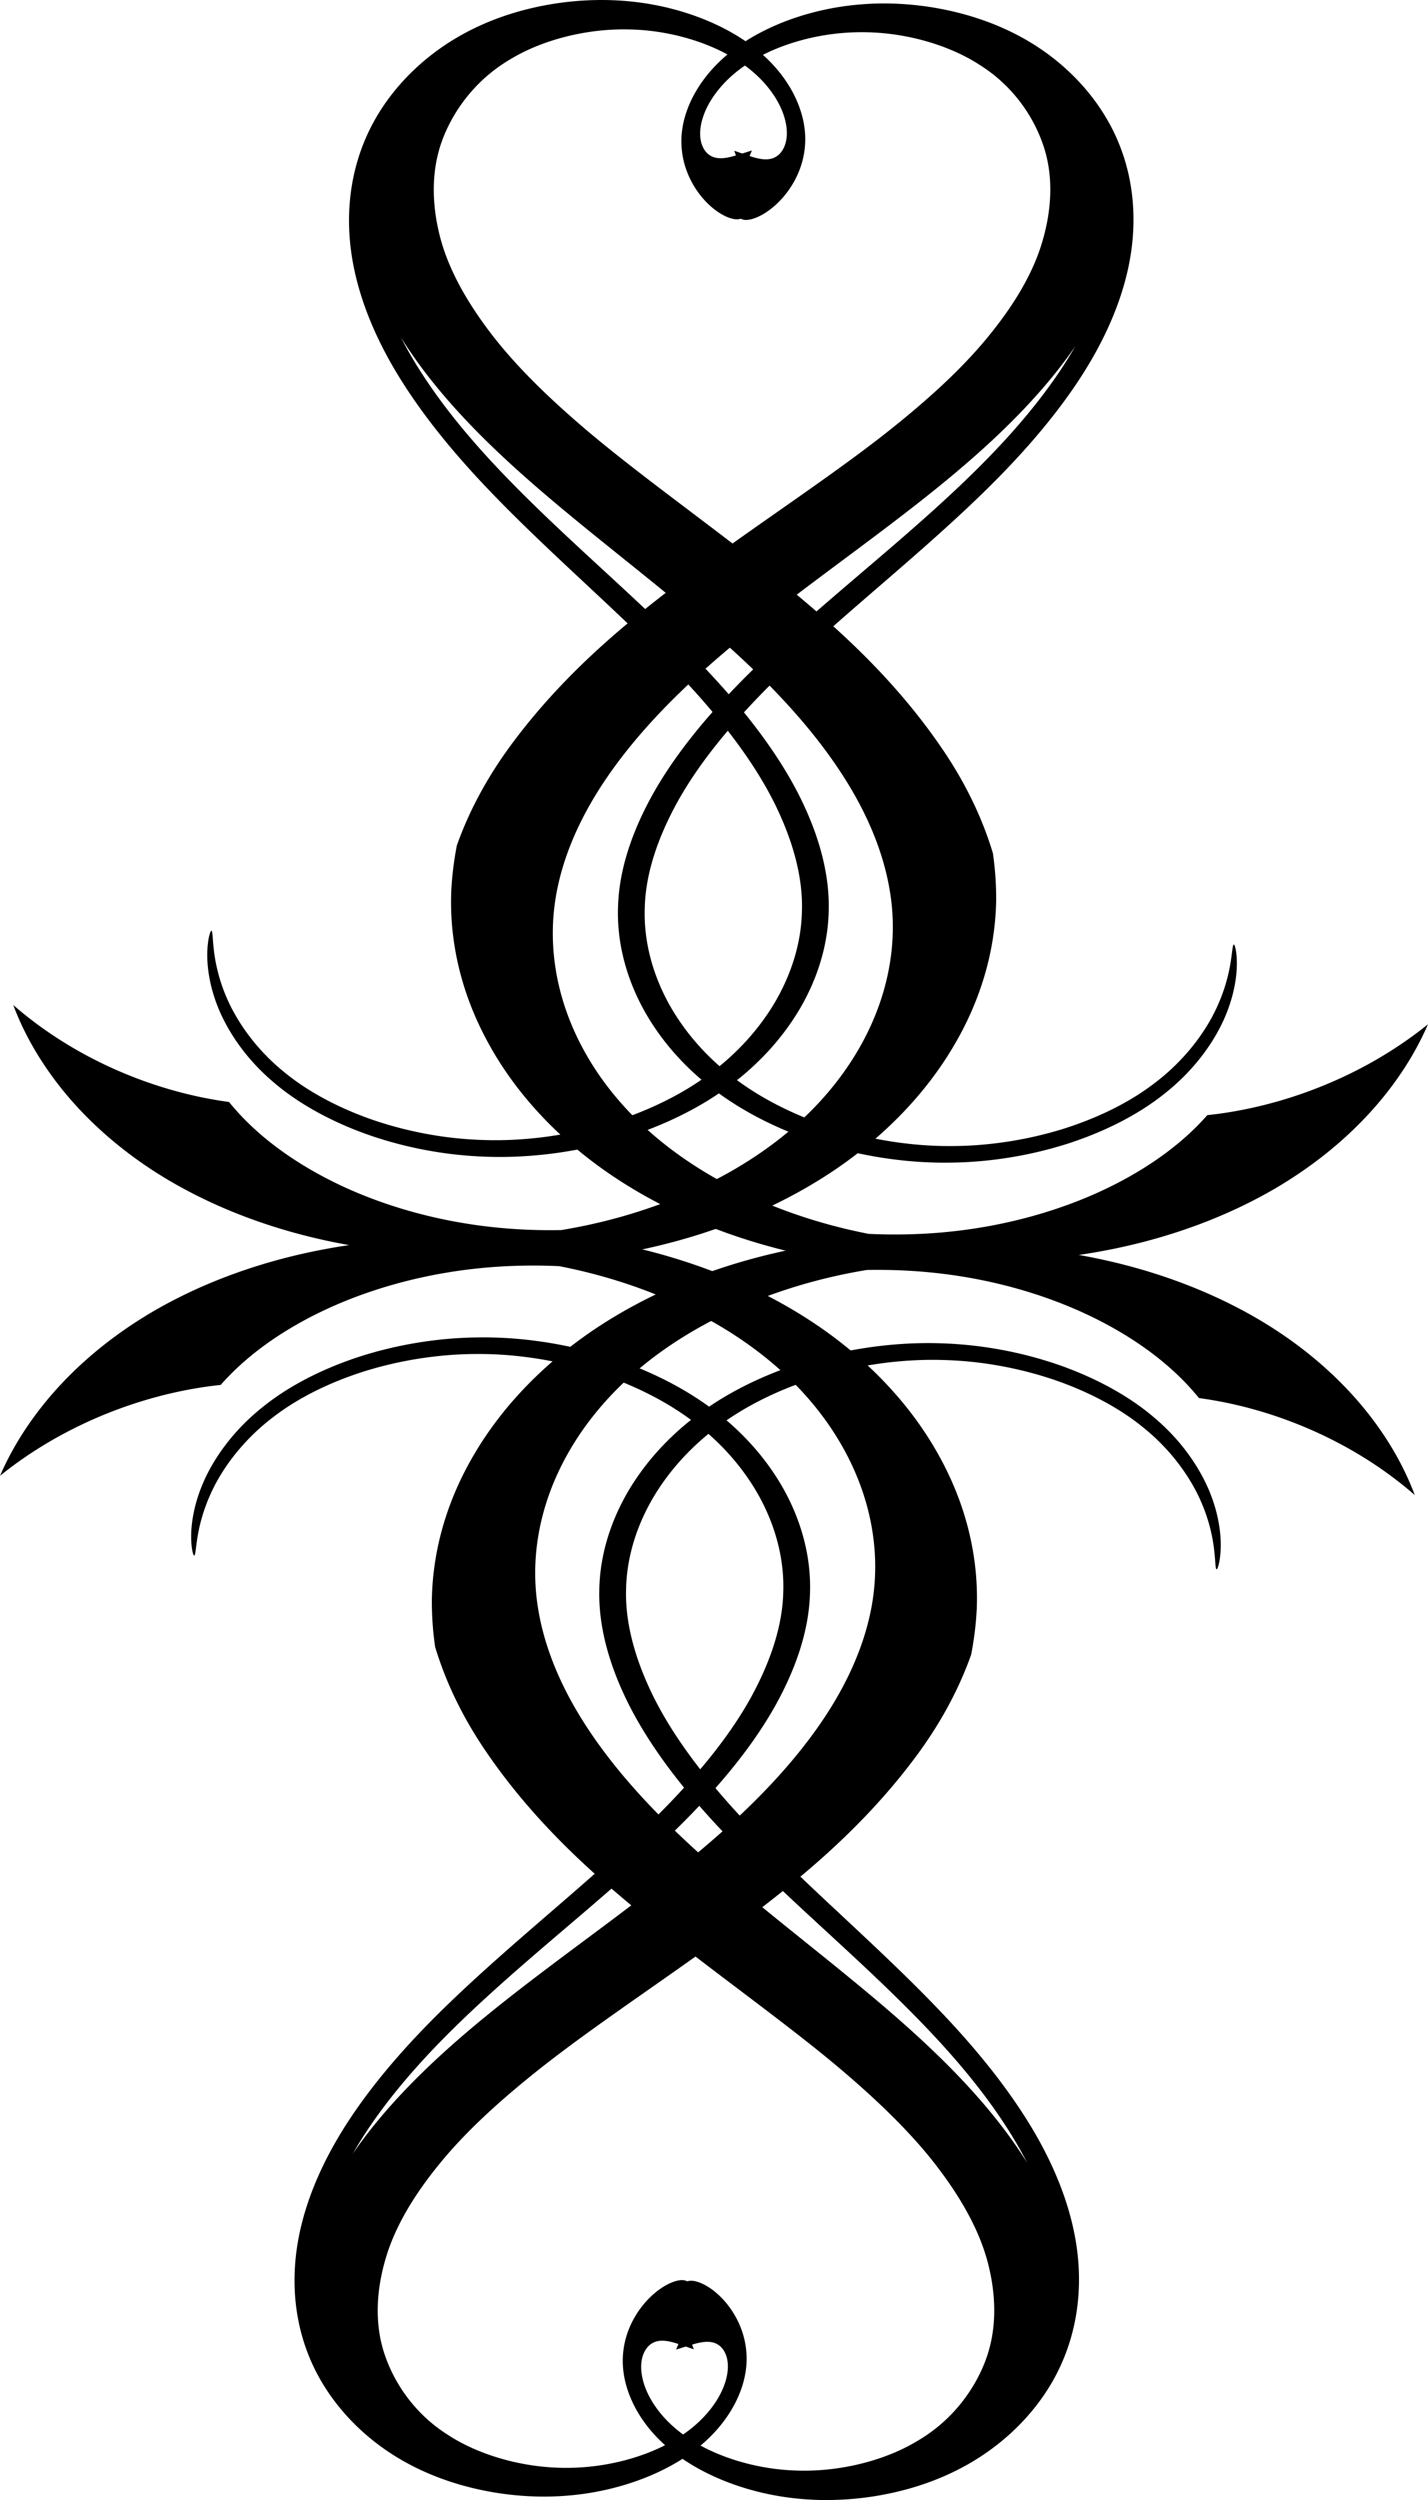 <svg xmlns="http://www.w3.org/2000/svg" viewBox="0 0 462.31 809.05"><path d="M462.313 331.462c-7.27 5.874-15.176 10.904-23.405 15.074-15.511 7.864-32.222 12.677-48.042 14.344a78.017 78.017 0 01-2.515 2.716c-8.676 9.01-20.71 17.075-35.018 23.26-14.312 6.17-30.935 10.484-48.76 12.017a176.2 176.2 0 01-23.32.43c-10.09-1.958-19.871-4.76-29.102-8.316-16.101-6.2-30.565-14.703-42.126-25.01-11.555-10.31-20.124-22.348-25.294-35.106-5.173-12.757-6.958-26.261-4.963-39.5 2.144-14.1 8.389-27.706 17.074-40.265 8.762-12.675 19.89-24.367 32.179-35.248 24.452-21.649 53.09-40.302 78.201-61.1 12.601-10.44 24.303-21.471 33.956-33.408a146.113 146.113 0 006.938-9.292 137.333 137.333 0 01-6.094 9.658c-8.801 12.77-19.678 24.486-31.167 35.389-12.375 11.747-25.397 22.626-37.78 33.228-12.383 10.602-24.131 20.926-34.33 31.393-11.172 11.47-20.506 23.112-27.139 34.827-3.493 6.195-6.276 12.402-8.228 18.508s-3.072 12.111-3.277 17.927c-.253 5.84.388 11.569 1.74 17.07 1.353 5.502 3.419 10.775 6.038 15.73 2.86 5.371 6.378 10.375 10.377 14.926 3.999 4.55 8.48 8.65 13.295 12.237 5.267 3.959 11.011 7.373 16.97 10.269s12.132 5.273 18.316 7.167a137.834 137.834 0 0020.674 4.565c6.775.958 13.362 1.371 19.611 1.303a129.474 129.474 0 0020.604-1.81 129.914 129.914 0 0018.1-4.387c6.689-2.171 12.647-4.732 17.833-7.47 5.185-2.74 9.6-5.659 13.286-8.609 4.955-3.902 8.823-7.976 11.867-11.885 3.045-3.909 5.267-7.657 6.915-11.083 2.15-4.552 3.309-8.547 3.954-11.872.646-3.326.78-5.992.737-8.036s-.262-3.47-.476-4.35c-.213-.878-.422-1.21-.584-1.048-.162.162-.28.82-.427 1.946-.147 1.127-.326 2.726-.694 4.777-.368 2.051-.927 4.557-1.883 7.465s-2.31 6.22-4.276 9.807a65.104 65.104 0 01-7.335 10.501 69.768 69.768 0 01-11.454 10.696c-3.65 2.768-7.962 5.455-12.905 7.931-4.944 2.476-10.518 4.74-16.614 6.632a125.05 125.05 0 01-17.19 3.942c-6.059.948-12.402 1.488-18.852 1.48-11.82.056-24.724-1.79-37.228-5.634-11.718-3.645-23.122-9.067-32.545-16.173-9.067-6.753-16.674-15.39-21.872-25.088-4.989-9.398-7.734-19.82-7.338-30.312.27-11.038 4.266-22.733 10.634-34.252 6.418-11.524 15.49-22.78 25.983-33.698 10.48-10.898 22.483-21.451 34.792-32.105 12.309-10.653 24.917-21.41 36.622-32.688 12-11.542 22.919-23.704 31.545-36.49 8.796-13.02 15.046-26.77 17.489-40.51 1.276-7.174 1.498-14.347.637-21.282-.862-6.936-2.808-13.634-5.84-19.89-3.204-6.606-7.633-12.723-12.962-18.055-5.33-5.332-11.56-9.88-18.39-13.419-7.778-4.066-16.364-6.857-24.952-8.47-8.587-1.612-17.176-2.045-25.142-1.43-9.036.675-17.457 2.678-24.739 5.453-7.282 2.775-13.426 6.322-18.173 10.19-5.92 4.772-9.958 10.164-12.43 15.333-2.474 5.169-3.386 10.118-3.196 14.41.154 4.578 1.478 8.622 3.207 11.924 1.729 3.302 3.866 5.873 5.925 7.759 2.059 1.886 4.044 3.097 5.704 3.786 1.66.69 3 .864 3.956.65.955-.216 1.529-.817 1.804-1.783s.253-2.303.149-4.071c-.105-1.768-.295-3.986-.186-6.625.055-1.319.187-2.74.468-4.223.282-1.484.712-3.03 1.384-4.551.124-.308.26-.62.407-.936-.765.231-1.516.468-2.251.7-2.831.877-5.429 1.778-7.768 1.804-1.17.013-2.278-.196-3.28-.749s-1.9-1.45-2.543-2.792c-.519-1.054-.876-2.397-.922-4.07s.222-3.68 1.022-6 2.135-4.958 4.274-7.765c2.138-2.806 5.086-5.79 9.097-8.549 3.953-2.765 9.16-5.415 15.59-7.443a73.925 73.925 0 0110.48-2.472 73.617 73.617 0 0111.877-.945c6.074-.017 12.71.768 19.368 2.521 6.658 1.754 13.349 4.479 19.087 8.259 4.567 2.892 8.715 6.607 12.192 10.998s6.286 9.463 8.124 14.915c1.604 4.746 2.356 9.91 2.232 15.36-.123 5.45-1.122 11.186-2.967 17.012-1.639 5.156-4.103 10.41-7.32 15.727-3.219 5.317-7.192 10.695-11.79 16.089-8.46 9.867-19.384 19.651-32.13 29.63-11.267 8.784-24.12 17.7-37.975 27.413-6.927 4.857-14.1 9.918-21.41 15.299s-14.756 11.08-22.207 17.24c-13.505 11.166-26.615 23.963-37.862 38.97-7.615 10.102-14.049 21.35-18.447 33.718a104.48 104.48 0 00-1.83 15.118c-.593 16.843 3.55 33.189 11.601 48.118 8.003 14.939 19.928 28.478 34.924 39.707 15.045 11.2 32.772 19.76 51.699 25.472 18.912 5.733 39.06 8.626 58.956 8.489a194.538 194.538 0 0031.21-2.777 196.882 196.882 0 0026.548-3.65c18.708-3.878 36.542-10.478 52.076-19.596 15.509-9.14 28.43-20.619 37.948-33.558 4.556-6.173 8.34-12.684 11.267-19.436z"/><path d="M4.284 325.23c6.96 6.071 14.598 11.319 22.605 15.715 15.091 8.291 31.54 13.567 47.262 15.675.76.937 1.55 1.866 2.372 2.785 8.202 9.245 19.81 17.64 33.783 24.22 13.982 6.566 30.37 11.34 48.102 13.37 7.566.866 15.37 1.23 23.28 1.08 10.186-1.674 20.105-4.202 29.513-7.498 16.412-5.745 31.307-13.838 43.395-23.815 12.082-9.98 21.27-21.77 27.099-34.375 5.832-12.603 8.318-26.048 7.011-39.333-1.41-14.151-6.943-27.92-14.97-40.712-8.097-12.911-18.609-24.906-30.324-36.122-23.31-22.316-50.958-41.755-74.972-63.238-12.05-10.784-23.17-22.134-32.196-34.332a141.154 141.154 0 01-6.45-9.48 133.133 133.133 0 005.587 9.822c8.132 13.007 18.392 25.018 29.306 36.233 11.755 12.084 24.203 23.319 36.026 34.259 11.824 10.94 23.027 21.584 32.676 32.329 10.568 11.774 19.29 23.668 25.31 35.559 3.168 6.288 5.627 12.567 7.26 18.724 1.632 6.156 2.44 12.188 2.342 18.004-.05 5.843-.988 11.55-2.625 17.01-1.638 5.46-3.976 10.673-6.851 15.55-3.137 5.287-6.912 10.19-11.144 14.626a89.685 89.685 0 01-13.921 11.856c-5.47 3.81-11.387 7.06-17.492 9.788-6.104 2.727-12.397 4.931-18.674 6.65a139.76 139.76 0 01-20.897 3.985c-6.82.768-13.423.997-19.664.754a128.528 128.528 0 01-20.495-2.383 127.69 127.69 0 01-17.859-4.89c-6.571-2.355-12.392-5.08-17.431-7.962-5.04-2.882-9.3-5.922-12.83-8.973-4.748-4.037-8.402-8.217-11.24-12.208-2.84-3.99-4.865-7.798-6.334-11.267-1.912-4.61-2.863-8.633-3.335-11.975-.472-3.34-.467-6.01-.319-8.05s.443-3.461.702-4.333c.259-.872.485-1.198.638-1.032.154.167.237.827.325 1.957.089 1.13.184 2.733.446 4.793.26 2.06.69 4.58 1.494 7.512s1.984 6.28 3.764 9.92c1.682 3.37 3.888 6.998 6.784 10.697s6.481 7.47 10.89 11.008c3.503 2.868 7.672 5.673 12.483 8.285 4.812 2.612 10.265 5.03 16.257 7.09a122.998 122.998 0 0016.974 4.42 120.585 120.585 0 0018.76 2.005c11.809.385 24.798-1.1 37.493-4.59 11.899-3.316 23.577-8.416 33.36-15.253 9.412-6.495 17.463-14.915 23.16-24.46 5.473-9.251 8.758-19.59 8.907-30.084.303-11.037-3.082-22.836-8.847-34.524-5.814-11.695-14.296-23.196-24.214-34.4-9.906-11.183-21.352-22.063-33.099-33.053s-23.787-22.091-34.897-33.686c-11.392-11.87-21.67-24.327-29.627-37.344-8.114-13.257-13.645-27.17-15.372-40.969-.902-7.205-.752-14.378.47-21.285 1.22-6.907 3.513-13.546 6.869-19.712 3.544-6.512 8.287-12.5 13.89-17.68 5.602-5.18 12.064-9.55 19.074-12.895 7.983-3.847 16.708-6.396 25.373-7.767 8.665-1.372 17.27-1.564 25.198-.728 8.994.926 17.305 3.164 24.437 6.14 7.133 2.976 13.088 6.691 17.631 10.689 5.667 4.934 9.423 10.435 11.625 15.67 2.203 5.233 2.858 10.204 2.445 14.49-.391 4.569-1.924 8.573-3.824 11.825-1.9 3.251-4.168 5.76-6.324 7.588-2.155 1.827-4.201 2.982-5.897 3.624s-3.042.78-3.986.538c-.944-.241-1.486-.858-1.71-1.831-.226-.973-.133-2.308.063-4.072.196-1.765.5-3.976.529-6.615a28.876 28.876 0 00-.249-4.234c-.204-1.49-.553-3.047-1.146-4.586-.108-.31-.227-.626-.357-.947.752.253 1.49.51 2.212.763 2.784.956 5.332 1.928 7.67 2.02 1.167.045 2.286-.133 3.315-.657s1.974-1.397 2.686-2.72c.574-1.038 1-2.37 1.133-4.04s-.03-3.684-.71-6.024-1.875-5.015-3.866-7.879-4.782-5.927-8.646-8.797c-3.807-2.874-8.874-5.667-15.192-7.873a72.661 72.661 0 00-10.345-2.763 73.13 73.13 0 00-11.819-1.275c-6.069-.187-12.74.412-19.484 1.979-6.744 1.566-13.572 4.102-19.503 7.72a50.865 50.865 0 00-12.754 10.65c-3.703 4.29-6.773 9.28-8.892 14.678-1.85 4.697-2.87 9.836-3.03 15.284-.16 5.45.541 11.21 2.082 17.084 1.37 5.197 3.559 10.517 6.499 15.92 2.94 5.403 6.63 10.888 10.945 16.406 7.94 10.097 18.349 20.178 30.567 30.507 10.802 9.091 23.183 18.36 36.523 28.453 6.67 5.046 13.574 10.304 20.599 15.885 7.025 5.58 14.17 11.484 21.295 17.846 12.916 11.536 25.35 24.69 35.811 40 7.085 10.307 12.929 21.727 16.682 34.209.711 5 1.07 10.06 1.044 15.158-.283 16.846-5.273 33.066-14.093 47.759-8.773 14.704-21.393 27.901-36.962 38.704-15.616 10.772-33.774 18.83-52.984 24.01-19.197 5.2-39.48 7.53-59.355 6.837a193.083 193.083 0 01-31.043-3.646 194.777 194.777 0 01-26.34-4.388c-18.493-4.398-35.97-11.49-51.02-21.036-15.023-9.566-27.338-21.398-36.177-34.592-4.233-6.296-7.676-12.908-10.25-19.737z"/><g><path d="M.003 477.598c7.27-5.874 15.176-10.904 23.405-15.074 15.511-7.864 32.222-12.677 48.042-14.344a78.017 78.017 0 012.515-2.716c8.676-9.01 20.71-17.075 35.018-23.26 14.312-6.17 30.935-10.484 48.76-12.017a176.2 176.2 0 0123.32-.43c10.09 1.958 19.871 4.76 29.102 8.316 16.101 6.2 30.565 14.703 42.126 25.01 11.555 10.31 20.124 22.348 25.294 35.106 5.173 12.757 6.958 26.261 4.963 39.5-2.144 14.1-8.389 27.706-17.074 40.265-8.762 12.675-19.89 24.367-32.179 35.248-24.452 21.649-53.09 40.302-78.201 61.1-12.601 10.44-24.303 21.471-33.956 33.408a146.113 146.113 0 00-6.938 9.292 137.333 137.333 0 016.094-9.658c8.801-12.77 19.678-24.486 31.167-35.389 12.375-11.747 25.397-22.626 37.78-33.228 12.383-10.602 24.131-20.926 34.33-31.393 11.172-11.47 20.506-23.112 27.139-34.827 3.493-6.195 6.276-12.402 8.228-18.508s3.072-12.111 3.277-17.927c.253-5.84-.388-11.569-1.74-17.07-1.353-5.502-3.419-10.775-6.038-15.73-2.86-5.371-6.378-10.375-10.377-14.926-3.999-4.55-8.48-8.65-13.295-12.237-5.267-3.959-11.011-7.373-16.97-10.269s-12.132-5.273-18.316-7.167a137.834 137.834 0 00-20.674-4.565c-6.775-.958-13.362-1.371-19.611-1.303-7.194.048-14.114.718-20.604 1.81a129.914 129.914 0 00-18.1 4.387c-6.689 2.171-12.647 4.732-17.833 7.47-5.185 2.74-9.6 5.659-13.286 8.609-4.955 3.902-8.823 7.976-11.867 11.885-3.045 3.909-5.267 7.657-6.915 11.083-2.15 4.552-3.309 8.547-3.954 11.872-.646 3.326-.78 5.992-.737 8.036s.262 3.47.476 4.35c.213.878.422 1.21.584 1.048.162-.162.28-.82.427-1.946.147-1.127.326-2.726.694-4.777.368-2.051.927-4.557 1.883-7.465s2.31-6.22 4.276-9.807a65.104 65.104 0 017.335-10.501 69.768 69.768 0 0111.454-10.696c3.65-2.768 7.962-5.455 12.905-7.931 4.944-2.476 10.518-4.74 16.614-6.632a125.05 125.05 0 0117.19-3.942c6.059-.948 12.402-1.488 18.852-1.48 11.82-.056 24.724 1.79 37.228 5.634 11.718 3.645 23.122 9.067 32.545 16.173 9.067 6.753 16.674 15.39 21.872 25.088 4.989 9.398 7.734 19.82 7.338 30.312-.27 11.038-4.266 22.733-10.634 34.252-6.418 11.524-15.49 22.78-25.983 33.698-10.48 10.898-22.483 21.451-34.792 32.105-12.309 10.653-24.917 21.41-36.622 32.688-12 11.542-22.919 23.704-31.545 36.49-8.796 13.02-15.046 26.77-17.489 40.51-1.276 7.174-1.498 14.347-.637 21.282.862 6.936 2.808 13.634 5.84 19.89 3.204 6.606 7.633 12.723 12.962 18.055 5.33 5.332 11.56 9.88 18.39 13.419 7.778 4.066 16.364 6.857 24.952 8.47 8.587 1.612 17.176 2.045 25.142 1.43 9.036-.675 17.457-2.678 24.739-5.453 7.282-2.775 13.426-6.322 18.173-10.19 5.92-4.772 9.958-10.164 12.43-15.333 2.474-5.169 3.386-10.118 3.196-14.41-.154-4.578-1.478-8.622-3.207-11.924-1.729-3.302-3.866-5.873-5.925-7.759-2.059-1.886-4.044-3.097-5.704-3.786-1.66-.69-3-.864-3.956-.65-.955.216-1.529.817-1.804 1.783s-.253 2.303-.149 4.071c.105 1.768.295 3.986.186 6.625a29.039 29.039 0 01-.468 4.223c-.282 1.484-.712 3.03-1.384 4.551-.124.308-.26.62-.407.936a196.48 196.48 0 002.251-.7c2.831-.877 5.429-1.778 7.768-1.804 1.17-.013 2.278.196 3.28.749s1.9 1.45 2.543 2.792c.519 1.054.876 2.397.922 4.07s-.222 3.68-1.022 6-2.135 4.958-4.274 7.765c-2.138 2.806-5.086 5.79-9.097 8.549-3.953 2.765-9.16 5.415-15.59 7.443a73.925 73.925 0 01-10.48 2.472c-3.755.604-7.751.957-11.877.945-6.074.017-12.71-.768-19.368-2.521-6.658-1.754-13.349-4.479-19.087-8.259-4.567-2.892-8.715-6.607-12.192-10.998s-6.286-9.463-8.124-14.915c-1.604-4.746-2.356-9.91-2.232-15.36.123-5.45 1.122-11.186 2.967-17.012 1.639-5.156 4.103-10.41 7.32-15.727 3.219-5.317 7.192-10.695 11.79-16.089 8.46-9.867 19.384-19.651 32.13-29.63 11.267-8.784 24.12-17.7 37.975-27.413 6.927-4.857 14.1-9.918 21.41-15.299s14.756-11.08 22.207-17.24c13.505-11.166 26.615-23.963 37.862-38.97 7.615-10.102 14.049-21.35 18.447-33.718a104.48 104.48 0 001.83-15.118c.593-16.843-3.55-33.189-11.601-48.118-8.003-14.939-19.928-28.478-34.924-39.707-15.045-11.2-32.772-19.76-51.699-25.472-18.912-5.733-39.06-8.626-58.956-8.489a194.538 194.538 0 00-31.21 2.777 196.882 196.882 0 00-26.548 3.65c-18.708 3.878-36.542 10.478-52.076 19.596-15.509 9.14-28.43 20.619-37.948 33.558-4.556 6.173-8.34 12.684-11.267 19.436z"/><path d="M458.032 483.83c-6.96-6.071-14.598-11.319-22.605-15.715-15.091-8.291-31.54-13.567-47.262-15.675a75.288 75.288 0 00-2.372-2.785c-8.202-9.245-19.81-17.64-33.783-24.22-13.982-6.566-30.37-11.34-48.102-13.37-7.566-.866-15.37-1.23-23.28-1.08-10.186 1.674-20.105 4.202-29.513 7.498-16.412 5.745-31.307 13.838-43.395 23.815-12.082 9.98-21.27 21.77-27.099 34.375-5.832 12.603-8.318 26.048-7.011 39.333 1.41 14.151 6.943 27.92 14.97 40.712 8.097 12.911 18.609 24.906 30.324 36.122 23.31 22.316 50.958 41.755 74.972 63.238 12.05 10.784 23.17 22.134 32.196 34.332a141.154 141.154 0 016.45 9.48 133.133 133.133 0 00-5.587-9.822c-8.132-13.007-18.392-25.018-29.306-36.233-11.755-12.084-24.203-23.319-36.026-34.259-11.824-10.94-23.027-21.584-32.676-32.329-10.568-11.774-19.29-23.668-25.31-35.559-3.168-6.288-5.627-12.567-7.26-18.724-1.632-6.156-2.44-12.188-2.342-18.004.05-5.843.988-11.55 2.625-17.01 1.638-5.46 3.976-10.673 6.851-15.55 3.137-5.287 6.912-10.19 11.144-14.626a89.685 89.685 0 0113.921-11.856c5.47-3.81 11.387-7.06 17.492-9.788 6.104-2.727 12.397-4.931 18.674-6.65a139.76 139.76 0 0120.897-3.985c6.82-.768 13.423-.997 19.664-.754 7.186.248 14.066 1.11 20.495 2.383a127.69 127.69 0 0117.859 4.89c6.571 2.355 12.392 5.08 17.431 7.962 5.04 2.882 9.3 5.922 12.83 8.973 4.748 4.037 8.402 8.217 11.24 12.208 2.84 3.99 4.865 7.798 6.334 11.267 1.912 4.61 2.863 8.633 3.335 11.975.472 3.34.467 6.01.319 8.05s-.443 3.461-.702 4.333c-.259.872-.485 1.198-.638 1.032-.154-.167-.237-.827-.325-1.957-.089-1.13-.184-2.733-.446-4.793-.26-2.06-.69-4.58-1.494-7.512s-1.984-6.28-3.764-9.92c-1.682-3.37-3.888-6.998-6.784-10.697s-6.481-7.47-10.89-11.008c-3.503-2.868-7.672-5.673-12.483-8.285-4.812-2.612-10.265-5.03-16.257-7.09a122.998 122.998 0 00-16.974-4.42 120.585 120.585 0 00-18.76-2.005c-11.809-.385-24.798 1.1-37.493 4.59-11.899 3.316-23.577 8.416-33.36 15.253-9.412 6.495-17.463 14.915-23.16 24.46-5.473 9.251-8.758 19.59-8.907 30.084-.303 11.037 3.082 22.836 8.847 34.524 5.814 11.695 14.296 23.196 24.214 34.4 9.906 11.183 21.352 22.063 33.099 33.053s23.787 22.091 34.897 33.686c11.392 11.87 21.67 24.327 29.627 37.344 8.114 13.257 13.645 27.17 15.372 40.969.902 7.205.752 14.378-.47 21.285-1.22 6.907-3.513 13.546-6.869 19.712-3.544 6.512-8.287 12.5-13.89 17.68-5.602 5.18-12.064 9.55-19.074 12.895-7.983 3.847-16.708 6.396-25.373 7.767-8.665 1.372-17.27 1.564-25.198.728-8.994-.926-17.305-3.164-24.437-6.14-7.133-2.976-13.088-6.691-17.631-10.689-5.667-4.934-9.423-10.435-11.625-15.67-2.203-5.233-2.858-10.204-2.445-14.49.391-4.569 1.924-8.573 3.824-11.825 1.9-3.251 4.168-5.76 6.324-7.588 2.155-1.827 4.201-2.982 5.897-3.624s3.042-.78 3.986-.538c.944.241 1.486.858 1.71 1.831.226.973.133 2.308-.063 4.072-.196 1.765-.5 3.976-.529 6.615-.014 1.32.045 2.744.249 4.234.204 1.49.553 3.047 1.146 4.586.108.31.227.626.357.947-.752-.253-1.49-.51-2.212-.763-2.784-.956-5.332-1.928-7.67-2.02-1.167-.045-2.286.133-3.315.657s-1.974 1.397-2.686 2.72c-.574 1.038-1 2.37-1.133 4.04s.03 3.684.71 6.024 1.875 5.015 3.866 7.879 4.782 5.927 8.646 8.797c3.807 2.874 8.874 5.667 15.192 7.873a72.661 72.661 0 0010.345 2.763 73.13 73.13 0 0011.819 1.275c6.069.187 12.74-.412 19.484-1.979 6.744-1.566 13.572-4.102 19.503-7.72a50.865 50.865 0 0012.754-10.65c3.703-4.29 6.773-9.28 8.892-14.678 1.85-4.697 2.87-9.836 3.03-15.284.16-5.45-.541-11.21-2.082-17.084-1.37-5.197-3.559-10.517-6.499-15.92-2.94-5.403-6.63-10.888-10.945-16.406-7.94-10.097-18.349-20.178-30.567-30.507-10.802-9.091-23.183-18.36-36.523-28.453-6.67-5.046-13.574-10.304-20.599-15.885-7.025-5.58-14.17-11.484-21.295-17.846-12.916-11.536-25.35-24.69-35.811-40-7.085-10.307-12.929-21.727-16.682-34.209-.711-5-1.07-10.06-1.044-15.158.283-16.846 5.273-33.066 14.093-47.759 8.773-14.704 21.393-27.901 36.962-38.704 15.616-10.772 33.774-18.83 52.984-24.01 19.197-5.2 39.48-7.53 59.355-6.837 10.631.385 21.04 1.634 31.043 3.646 8.912.865 17.74 2.336 26.34 4.388 18.493 4.398 35.97 11.49 51.02 21.036 15.023 9.566 27.338 21.398 36.177 34.592 4.233 6.296 7.676 12.908 10.25 19.737z"/></g></svg>